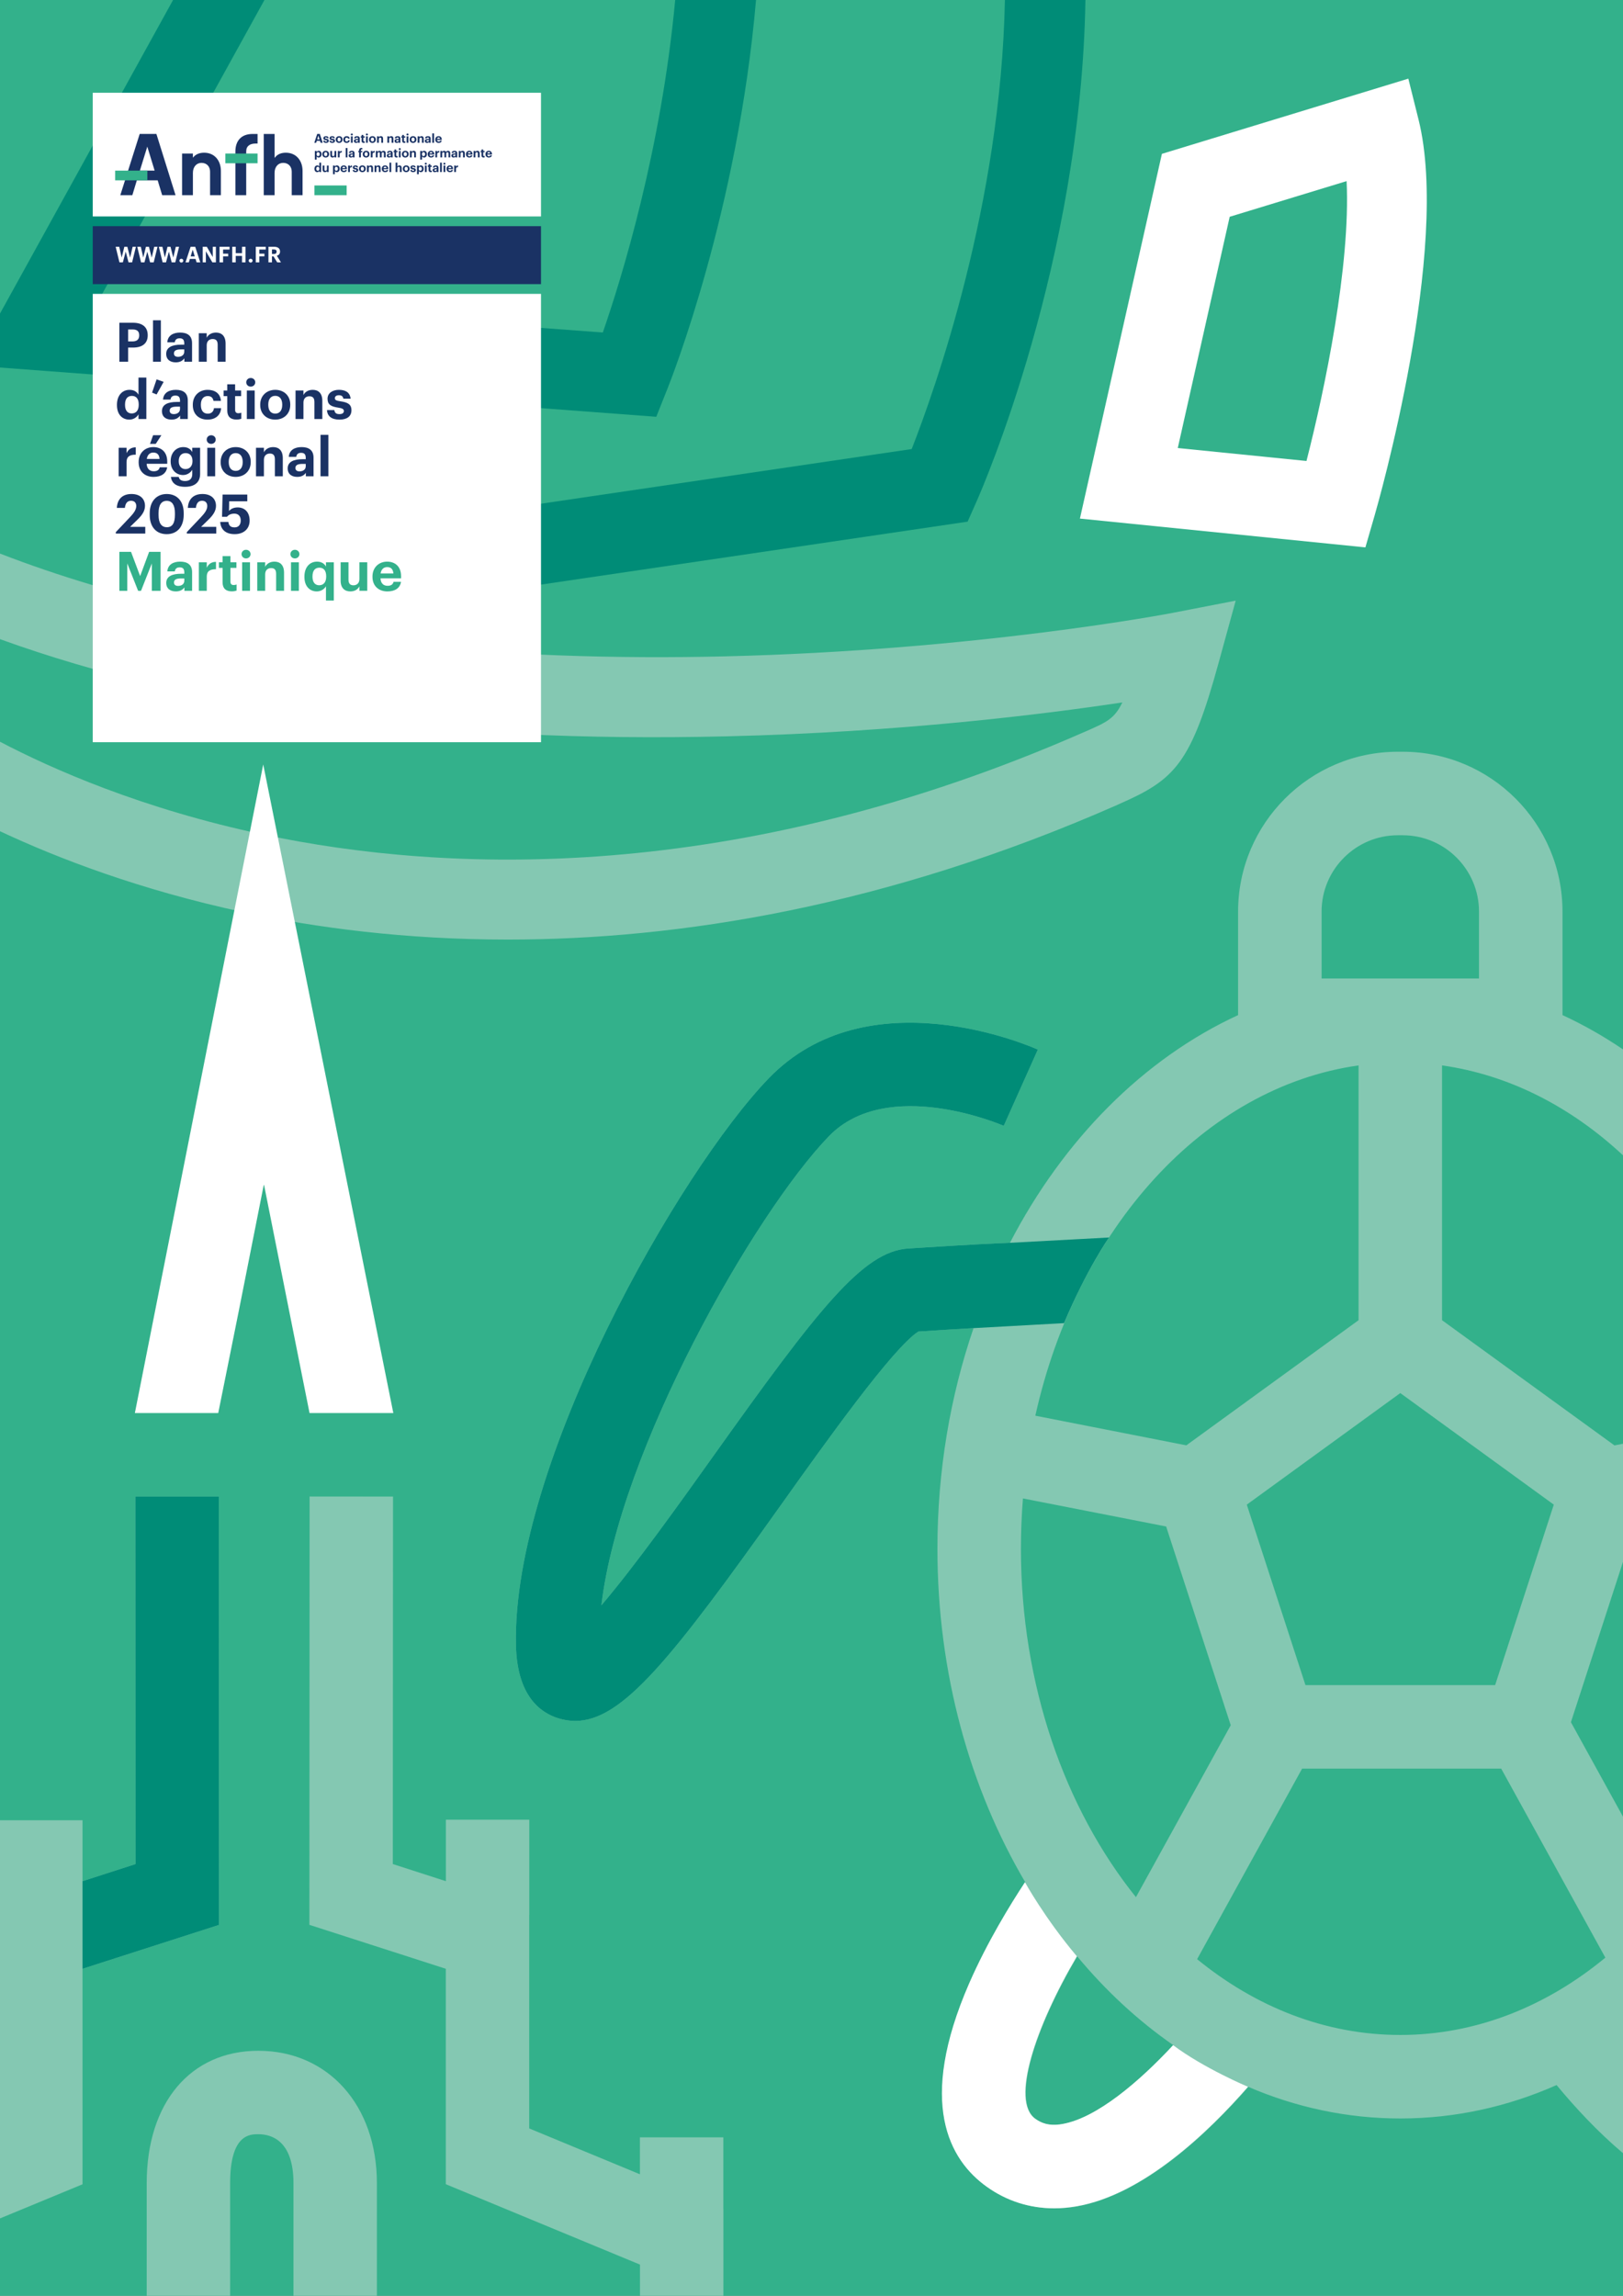 <svg xmlns="http://www.w3.org/2000/svg" viewBox="0 0 595.276 841.89">
  <rect x="0" y="0" width="595.276" height="841.89" fill="#808080" stroke="none"/>
  <rect width="595.275" height="841.89" fill="#33b18b"/>
  <g>
    <path d="M479.184,169.044c6.698-26.133,16.208-71.703,14.717-102.628l-42.88,13.079-19.044,84.807,47.207,4.742ZM426.158,56.417l90.38-27.576,3.741,14.986c11.881,47.501-14.937,141.181-16.086,145.142l-3.398,11.759-104.707-10.561s30.07-133.75,30.07-133.75Z" fill="#fff"/>
    <path d="M368.574,0c-1.467,74.898-25.604,142.765-34.189,164.668l-145.9,21.513,5.574-36.841,46.645,3.496,3.984-9.999c1.617-3.981,25.953-65.8,32.602-142.837h-29.644c-5.131,55.09-19.685,102.147-26.549,121.935l-22.613-1.687-29.337-2.2-131.867-9.902L96.988,0h-33.511L0,114.987v19.788l164.747,12.366-11.197,73.854,201.346-29.703,3.275-7.383c2.12-4.769,38.396-87.916,39.935-183.908h-29.533Z" fill="#008c77"/>
    <path d="M430.021,224.759c-.709.147-71.875,13.763-164.431,15.94-75.064,1.777-178.281-3.869-265.59-37.702v31.382c72.439,26.189,161.902,38.166,266.813,35.631,63.293-1.515,115.903-8.067,144.824-12.419-2.812,5.941-5.868,7.285-12.786,10.342l-.856.366c-128.615,56.595-234.715,51.803-301.064,37.819-44.796-9.439-78.062-24.215-96.931-34.12v32.818c21.038,9.871,51.2,21.513,89.303,29.685,26.672,5.721,59.333,10.048,96.957,10.048,62.389,0,138.418-11.93,223.543-49.383l.832-.391c20.388-8.947,26.182-14.791,36.327-51.73l6.259-22.784-23.2,4.498Z" fill="#84c8b2"/>
  </g>
  <polygon points="265.328 809.993 265.303 809.993 265.303 783.778 234.703 783.778 234.703 797.319 194.107 780.514 194.107 702.205 194.132 702.205 194.132 667.296 163.533 667.296 163.533 689.838 144.076 683.564 144.153 548.798 113.553 548.773 113.477 705.851 163.507 721.967 163.507 800.965 234.728 830.443 234.728 841.89 265.328 841.89 265.328 809.993" fill="#84c8b2"/>
  <polygon points="144.255 518.172 113.527 518.172 113.502 518.019 110.519 503.101 96.851 434.533 96.8 434.737 96.749 434.456 87.696 480.151 83.081 503.101 80.072 518.019 80.047 518.172 49.472 518.172 49.498 518.019 96.545 280.336 144.229 518.019 144.255 518.172" fill="#fff"/>
  <path d="M84.407,800.608c0-17.977,7.243-17.977,10.328-17.977,4.819,0,12.903,2.32,12.903,17.977v41.282h30.599v-41.282c0-28.611-17.9-48.577-43.502-48.577-24.862,0-40.927,19.048-40.927,48.577v41.282h30.599v-41.282Z" fill="#84c8b2"/>
  <polygon points="49.651 548.798 49.728 683.564 30.271 689.838 30.271 667.5 0 667.5 0 813.509 30.271 800.991 30.271 721.967 80.328 705.876 80.251 548.798 49.651 548.798" fill="#84c8b2"/>
  <polygon points="30.271 689.837 49.728 683.564 49.65 548.797 80.251 548.797 80.327 705.876 30.271 721.966 30.271 689.837" fill="#008c77"/>
  <g>
    <polygon points="647.453 519.196 647.453 519.196 647.453 519.196 647.453 519.196" fill="#84c8b2"/>
    <path d="M576.171,631.541l19.104-58.798v-43.315l-3.127.613-63.243-45.912v-93.435c24.612,3.465,47.31,15.196,66.37,32.967v-38.842c-7.105-4.819-14.517-9.033-22.192-12.577v-37.976c0-32.31-26.287-58.598-58.597-58.598h-1.787c-32.31,0-58.597,26.288-58.597,58.598v37.976c-34.684,16.002-64.008,45.607-83.685,83.506-3.65.128-14.369.587-37.364,2.093-16.512,1.098-32.744,21.795-71.537,76.258-11.561,16.232-28.558,40.069-40.936,54.566,6.686-57.067,56.173-143.738,83.379-171.939,21.54-22.331,63.778-4.058,64.186-3.88l12.506-27.945c-2.527-1.149-62.222-27.309-98.743,10.565-32.668,33.867-94.174,141.186-92.669,207.874.409,18.298,8.678,24.653,15.543,26.771,2.093.638,4.134.97,6.202.97,17.354-.025,35.5-23.097,75.467-79.219,16.436-23.071,41.064-57.627,50.379-63.574,8.423-.561,15.084-.969,20.239-1.25-8.524,24.909-13.246,52.242-13.246,80.903,0,45.658,11.944,87.921,32.234,122.324-5.411,8.218-13.884,22.026-20.443,37.032-19.243,44.102-7.171,64.902,6.381,74.6,7.324,5.257,15.772,7.937,24.781,7.937,2.705,0,5.462-.255,8.243-.74,24.323-4.236,48.109-26.951,62.835-43.82,17.456,7.503,36.215,11.586,55.739,11.586,20.111,0,39.405-4.313,57.321-12.25,6.619,7.998,14.971,17.067,24.361,24.978v-123.395l-19.104-34.652ZM569.893,551.761l-21.515,66.178h-69.571l-21.515-66.178,56.301-40.911,56.3,40.911ZM484.728,334.267h0c0-15.416,12.556-27.972,27.971-27.972h1.787c15.415,0,27.971,12.556,27.971,27.972v24.552h-57.729v-24.552ZM498.28,390.695v93.435l-63.166,45.887-55.382-10.873c15.262-68.601,61.839-120.461,118.548-128.449ZM374.449,567.942h0c0-6.227.255-12.378.74-18.452l52.524,10.285,23.684,72.864v.025l-34.761,63.039c-26.006-32.413-42.187-77.714-42.187-127.761ZM389.762,778.928h0c-5.155.919-8.039-.561-9.953-1.939-9.061-6.482.025-33.638,15.287-59.567,10.515,12.658,22.382,23.633,35.296,32.591-12.352,13.296-27.971,26.695-40.63,28.915ZM513.593,746.235c-27.411,0-52.983-10.208-74.523-27.793l38.512-69.877h73.017l38.205,69.316c-21.693,17.916-47.521,28.354-75.211,28.354Z" fill="#84c8b2"/>
    <path d="M406.761,453.805l-36.344,1.944c-3.649.128-14.369.587-37.363,2.093-16.513,1.098-32.745,21.796-71.537,76.258-11.562,16.232-28.559,40.069-40.937,54.566,6.687-57.067,56.173-143.737,83.379-171.939,21.54-22.331,63.778-4.058,64.187-3.88l12.505-27.945c-2.526-1.149-62.221-27.308-98.743,10.565-32.667,33.867-94.174,141.186-92.668,207.874.408,18.298,8.677,24.653,15.542,26.771,2.093.638,4.135.97,6.202.97,17.355-.025,35.501-23.097,75.467-79.219,16.436-23.071,41.064-57.627,50.38-63.574,8.422-.561,15.083-.969,20.238-1.25l33.201-1.838c8.246-19.663,16.491-31.396,16.491-31.396" fill="#008c77"/>
    <path d="M430.262,749.974c-12.352,13.296-27.972,26.695-40.63,28.916-5.156.918-8.04-.562-9.954-1.94-9.06-6.482.026-33.638,15.288-59.567-11.711-13.863-19.039-27.156-19.039-27.156-5.411,8.218-13.884,22.026-20.443,37.032-19.243,44.102-7.172,64.902,6.38,74.6,7.325,5.257,15.773,7.937,24.782,7.937,2.705,0,5.461-.255,8.243-.74,24.322-4.236,48.108-26.951,62.834-43.82,0,0-16.074-6.724-27.461-15.262" fill="#fff"/>
  </g>
  <rect x="34.016" y="34.016" width="164.409" height="45.354" fill="#fff"/>
  <rect x="34.016" y="107.765" width="164.409" height="164.409" fill="#fff"/>
  <g>
    <g>
      <path d="M70.753,71.575h-3.97v-15.27h3.97v1.526c1.008-1.312,2.474-1.832,4.123-1.832,3.787,0,6.139,2.871,6.139,6.689v8.887h-3.97v-8.643c0-1.802-1.161-3.207-3.146-3.207-1.833,0-3.146,1.466-3.146,3.665,0,0,0,8.185,0,8.185Z" fill="#1a3264"/>
      <path d="M100.708,71.575h-3.97v-22.448h3.97v8.797c.977-1.375,2.443-1.925,4.123-1.925,3.787,0,6.139,2.871,6.139,6.689v8.887h-3.971v-8.643c0-1.802-1.16-3.207-3.145-3.207-1.833,0-3.146,1.466-3.146,3.665,0,0,0,8.185,0,8.185Z" fill="#1a3264"/>
    </g>
    <path d="M54.024,53.769l2.693,8.796h-5.412s2.719-8.796,2.719-8.796ZM64.385,71.575l-7.022-22.458h-6.126l-7.109,22.458h4.412l1.653-5.442h7.639l1.647,5.442h4.906Z" fill="#1a3264"/>
    <path d="M86.336,56.305v-.764c0-3.97,2.229-6.413,6.261-6.413h1.872v3.512h-.729c-1.955,0-3.434.825-3.434,2.871v16.064h-3.97v-11.687" fill="#1a3264"/>
    <rect x="82.661" y="56.302" width="11.808" height="3.567" fill="#33b18b"/>
    <rect x="115.327" y="68.008" width="11.808" height="3.567" fill="#33b18b"/>
    <rect x="42.236" y="62.565" width="11.808" height="3.567" fill="#33b18b"/>
    <g>
      <path d="M166.585,63.08h.657v-1.186c0-.453.281-.612.765-.607v-.612c-.385.005-.616.172-.765.489v-.452h-.657v2.368ZM164.457,61.64c.049-.335.249-.53.543-.53.313,0,.494.172.516.53h-1.059ZM165.018,63.13c.648,0,1.055-.285,1.132-.797h-.62c-.041.199-.19.331-.494.331-.357,0-.57-.227-.588-.621h1.707v-.181c0-.847-.544-1.205-1.155-1.205-.688,0-1.218.485-1.218,1.232v.036c0,.757.521,1.205,1.236,1.205M162.994,60.39c.213,0,.376-.154.376-.358s-.163-.358-.376-.358c-.209,0-.372.154-.372.358s.163.358.372.358M162.672,63.08h.652v-2.369h-.652v2.369ZM161.404,63.08h.652v-3.442h-.652v3.442ZM159.665,62.673c-.24,0-.344-.114-.344-.286,0-.253.222-.335.602-.335h.254v.199c0,.263-.222.422-.512.422M159.47,63.13c.372,0,.58-.145.716-.335v.285h.638v-1.544c0-.643-.412-.879-.991-.879s-1.024.249-1.065.811h.621c.027-.204.145-.335.403-.335.299,0,.385.154.385.435v.095h-.267c-.725,0-1.232.208-1.232.76,0,.499.362.707.792.707M157.967,63.125c.176,0,.308-.031.398-.063v-.507c-.077.031-.149.045-.249.045-.167,0-.262-.09-.262-.281v-1.141h.498v-.466h-.498v-.512h-.653v.512h-.303v.466h.303v1.2c0,.494.268.747.766.747M156.169,60.39c.213,0,.376-.154.376-.358s-.163-.358-.376-.358c-.209,0-.372.154-.372.358s.163.358.372.358M155.847,63.08h.652v-2.369h-.652v2.369ZM154.163,62.618c-.358,0-.585-.231-.585-.706v-.037c0-.475.236-.715.58-.715.331,0,.566.235.566.715v.037c0,.462-.199.706-.561.706M152.944,63.886h.657v-1.168c.122.231.389.412.756.412.589,0,1.033-.439,1.033-1.223v-.036c0-.784-.453-1.214-1.033-1.214-.348,0-.625.199-.756.426v-.371h-.657v3.174ZM151.531,63.13c.625,0,.997-.267.997-.779,0-.507-.326-.657-.92-.743-.344-.05-.457-.108-.457-.258,0-.145.122-.244.335-.244.226,0,.335.09.371.285h.603c-.059-.544-.453-.734-.979-.734-.484,0-.937.245-.937.738,0,.462.244.644.874.739.34.049.48.117.48.28s-.118.259-.371.259c-.286,0-.39-.123-.417-.336h-.611c.022.512.394.793,1.032.793M148.981,63.13c.712,0,1.25-.476,1.25-1.223v-.036c0-.738-.534-1.214-1.245-1.214s-1.25.485-1.25,1.228v.036c0,.738.539,1.209,1.245,1.209M148.986,62.632c-.371,0-.58-.272-.58-.725v-.036c0-.453.218-.716.58-.716.367,0,.58.272.58.725v.032c0,.448-.213.72-.58.72M145.096,63.08h.656v-1.368c0-.348.213-.52.494-.52.29,0,.417.154.417.475v1.413h.656v-1.508c0-.634-.33-.915-.797-.915-.394,0-.652.195-.77.43v-1.449h-.656v3.442h0ZM142.84,63.08h.652v-3.442h-.652v3.442ZM140.694,61.64c.049-.335.249-.53.543-.53.313,0,.494.172.516.53h-1.059ZM141.255,63.13c.648,0,1.056-.285,1.132-.797h-.62c-.041.199-.19.331-.494.331-.357,0-.57-.227-.588-.621h1.707v-.181c0-.847-.543-1.205-1.155-1.205-.688,0-1.218.485-1.218,1.232v.036c0,.757.521,1.205,1.236,1.205M137.379,63.08h.656v-1.368c0-.348.213-.52.494-.52.29,0,.417.154.417.475v1.413h.656v-1.508c0-.634-.33-.915-.797-.915-.394,0-.652.195-.77.43v-.375h-.656v2.368h0ZM134.593,63.08h.657v-1.368c0-.348.213-.52.494-.52.289,0,.416.154.416.475v1.413h.657v-1.508c0-.634-.331-.915-.797-.915-.394,0-.652.195-.77.43v-.375h-.657v2.368ZM132.904,63.13c.711,0,1.25-.476,1.25-1.223v-.036c0-.738-.534-1.214-1.245-1.214s-1.25.485-1.25,1.228v.036c0,.738.538,1.209,1.245,1.209M132.909,62.632c-.372,0-.58-.272-.58-.725v-.036c0-.453.217-.716.58-.716.366,0,.579.272.579.725v.032c0,.448-.213.72-.579.72M130.39,63.13c.625,0,.997-.267.997-.779,0-.507-.326-.657-.92-.743-.344-.05-.457-.108-.457-.258,0-.145.122-.244.335-.244.227,0,.335.09.372.285h.602c-.059-.544-.453-.734-.978-.734-.485,0-.938.245-.938.738,0,.462.245.644.874.739.34.049.48.117.48.28s-.117.259-.371.259c-.285,0-.39-.123-.417-.336h-.611c.022.512.394.793,1.032.793M127.678,63.08h.656v-1.186c0-.453.281-.612.766-.607v-.612c-.385.005-.616.172-.766.489v-.452h-.656v2.368ZM125.549,61.64c.05-.335.249-.53.544-.53.312,0,.493.172.516.53h-1.06ZM126.111,63.13c.647,0,1.055-.285,1.132-.797h-.621c-.04.199-.19.331-.493.331-.358,0-.571-.227-.589-.621h1.707v-.181c0-.847-.543-1.205-1.154-1.205-.689,0-1.219.485-1.219,1.232v.036c0,.757.521,1.205,1.237,1.205M123.353,62.618c-.358,0-.585-.231-.585-.706v-.037c0-.475.236-.715.58-.715.331,0,.566.235.566.715v.037c0,.462-.199.706-.561.706M122.134,63.886h.657v-1.168c.122.231.389.412.756.412.589,0,1.033-.439,1.033-1.223v-.036c0-.784-.453-1.214-1.033-1.214-.348,0-.625.199-.756.426v-.371h-.657v3.174ZM119.145,63.13c.39,0,.63-.181.752-.421v.371h.652v-2.368h-.652v1.39c0,.349-.217.521-.494.521-.28,0-.412-.154-.412-.476v-1.435h-.652v1.526c0,.62.344.892.806.892M116.555,62.618c-.326,0-.553-.231-.553-.702v-.036c0-.471.204-.72.571-.72.358,0,.566.24.566.711v.036c0,.48-.24.711-.584.711M116.36,63.13c.349,0,.639-.204.761-.444v.394h.652v-3.442h-.652v1.427c-.131-.24-.367-.408-.747-.408-.594,0-1.042.458-1.042,1.237v.036c0,.788.453,1.2,1.028,1.2" fill="#1a3264"/>
      <path d="M178.727,56.277c.05-.335.249-.53.543-.53.313,0,.494.172.517.53h-1.06ZM179.288,57.767c.648,0,1.056-.286,1.133-.797h-.621c-.041.199-.19.33-.493.33-.358,0-.571-.226-.589-.62h1.707v-.181c0-.847-.543-1.205-1.155-1.205-.688,0-1.218.484-1.218,1.232v.036c0,.756.521,1.205,1.236,1.205M177.355,57.762c.176,0,.308-.032.398-.063v-.507c-.077.031-.149.045-.249.045-.168,0-.263-.091-.263-.281v-1.141h.499v-.467h-.499v-.512h-.652v.512h-.303v.467h.303v1.2c0,.494.267.747.766.747M173.704,57.717h.657v-1.368c0-.349.213-.521.494-.521.289,0,.416.154.416.476v1.413h.657v-1.508c0-.634-.331-.915-.797-.915-.394,0-.652.195-.77.43v-.376h-.657v2.369ZM171.576,56.277c.05-.335.249-.53.543-.53.313,0,.494.172.516.53h-1.059ZM172.137,57.767c.648,0,1.056-.286,1.133-.797h-.621c-.041.199-.19.33-.494.33-.357,0-.57-.226-.588-.62h1.707v-.181c0-.847-.543-1.205-1.155-1.205-.688,0-1.218.484-1.218,1.232v.036c0,.756.521,1.205,1.236,1.205M168.261,57.717h.656v-1.368c0-.349.213-.521.494-.521.29,0,.417.154.417.476v1.413h.656v-1.508c0-.634-.33-.915-.797-.915-.394,0-.652.195-.77.43v-.376h-.656v2.369h0ZM166.54,57.309c-.24,0-.345-.113-.345-.285,0-.254.222-.335.603-.335h.253v.199c0,.263-.222.421-.511.421M166.345,57.767c.371,0,.58-.145.715-.335v.285h.639v-1.544c0-.644-.412-.879-.992-.879s-1.023.249-1.064.811h.62c.028-.204.145-.336.403-.336.299,0,.385.154.385.435v.095h-.267c-.724,0-1.232.209-1.232.761,0,.498.363.707.793.707M161.526,57.717h.657v-1.4c0-.321.204-.484.457-.484.231,0,.372.136.372.439v1.445h.652v-1.4c0-.321.204-.484.457-.484.236,0,.372.136.372.439v1.445h.652v-1.517c0-.63-.34-.906-.779-.906-.299,0-.607.127-.797.412-.114-.281-.349-.412-.662-.412-.353,0-.606.195-.724.417v-.363h-.657v2.369h0ZM159.674,57.717h.657v-1.187c0-.453.28-.611.765-.607v-.611c-.385.005-.616.172-.765.489v-.453h-.657v2.369ZM157.545,56.277c.05-.335.249-.53.544-.53.312,0,.493.172.516.53h-1.06ZM158.107,57.767c.647,0,1.055-.286,1.132-.797h-.62c-.041.199-.191.33-.494.33-.358,0-.571-.226-.589-.62h1.708v-.181c0-.847-.544-1.205-1.155-1.205-.689,0-1.219.484-1.219,1.232v.036c0,.756.521,1.205,1.237,1.205M155.349,57.255c-.358,0-.584-.231-.584-.707v-.036c0-.475.235-.715.579-.715.331,0,.566.235.566.715v.036c0,.462-.199.707-.561.707M154.13,58.523h.657v-1.168c.122.231.39.412.756.412.589,0,1.033-.44,1.033-1.223v-.036c0-.784-.453-1.214-1.033-1.214-.348,0-.624.199-.756.426v-.372h-.657v3.175ZM150.34,57.717h.657v-1.368c0-.349.212-.521.493-.521.29,0,.417.154.417.476v1.413h.657v-1.508c0-.634-.331-.915-.798-.915-.394,0-.652.195-.769.43v-.376h-.657v2.369ZM148.651,57.767c.711,0,1.25-.476,1.25-1.223v-.036c0-.739-.535-1.214-1.246-1.214s-1.25.484-1.25,1.227v.036c0,.739.539,1.21,1.246,1.21M148.655,57.268c-.371,0-.58-.271-.58-.724v-.036c0-.453.218-.716.58-.716.367,0,.58.272.58.725v.031c0,.449-.213.72-.58.72M146.617,55.027c.213,0,.376-.154.376-.358s-.163-.358-.376-.358c-.208,0-.371.154-.371.358s.163.358.371.358M146.296,57.717h.652v-2.369h-.652v2.369ZM145.435,57.762c.177,0,.308-.032.399-.063v-.507c-.077.031-.15.045-.249.045-.168,0-.263-.091-.263-.281v-1.141h.498v-.467h-.498v-.512h-.652v.512h-.304v.467h.304v1.2c0,.494.267.747.765.747M142.849,57.309c-.24,0-.344-.113-.344-.285,0-.254.222-.335.602-.335h.254v.199c0,.263-.222.421-.512.421M142.654,57.767c.372,0,.58-.145.716-.335v.285h.638v-1.544c0-.644-.412-.879-.991-.879s-1.024.249-1.065.811h.621c.027-.204.145-.336.403-.336.299,0,.385.154.385.435v.095h-.267c-.725,0-1.232.209-1.232.761,0,.498.362.707.792.707M137.836,57.717h.656v-1.4c0-.321.204-.484.458-.484.231,0,.371.136.371.439v1.445h.652v-1.4c0-.321.204-.484.458-.484.235,0,.371.136.371.439v1.445h.652v-1.517c0-.63-.339-.906-.779-.906-.299,0-.607.127-.797.412-.113-.281-.349-.412-.661-.412-.353,0-.607.195-.725.417v-.363h-.656v2.369h0ZM135.983,57.717h.657v-1.187c0-.453.281-.611.765-.607v-.611c-.385.005-.616.172-.765.489v-.453h-.657v2.369ZM134.294,57.767c.711,0,1.25-.476,1.25-1.223v-.036c0-.739-.534-1.214-1.245-1.214s-1.25.484-1.25,1.227v.036c0,.739.538,1.21,1.245,1.21M134.299,57.268c-.372,0-.58-.271-.58-.724v-.036c0-.453.217-.716.58-.716.366,0,.579.272.579.725v.031c0,.449-.213.72-.579.72M131.713,57.717h.652v-1.902h.516v-.467h-.516v-.29c0-.181.086-.312.294-.312.095,0,.177.018.24.041v-.494c-.104-.032-.199-.045-.34-.045-.525,0-.846.276-.846.829v.271h-.313v.467h.313v1.902h0ZM128.878,57.309c-.241,0-.345-.113-.345-.285,0-.254.222-.335.603-.335h.253v.199c0,.263-.222.421-.511.421M128.683,57.767c.371,0,.579-.145.715-.335v.285h.639v-1.544c0-.644-.412-.879-.992-.879s-1.023.249-1.064.811h.62c.027-.204.145-.336.403-.336.299,0,.385.154.385.435v.095h-.267c-.725,0-1.232.209-1.232.761,0,.498.363.707.793.707M126.794,57.717h.652v-3.442h-.652v3.442ZM123.918,57.717h.657v-1.187c0-.453.281-.611.765-.607v-.611c-.384.005-.615.172-.765.489v-.453h-.657v2.369ZM121.935,57.767c.389,0,.629-.181.752-.421v.371h.652v-2.369h-.652v1.391c0,.348-.218.52-.494.52-.281,0-.412-.154-.412-.475v-1.436h-.652v1.527c0,.62.344.892.806.892M119.457,57.767c.711,0,1.25-.476,1.25-1.223v-.036c0-.739-.534-1.214-1.245-1.214s-1.25.484-1.25,1.227v.036c0,.739.539,1.21,1.245,1.21M119.462,57.268c-.371,0-.58-.271-.58-.724v-.036c0-.453.218-.716.58-.716.367,0,.58.272.58.725v.031c0,.449-.213.72-.58.72M116.69,57.255c-.357,0-.584-.231-.584-.707v-.036c0-.475.236-.715.58-.715.33,0,.566.235.566.715v.036c0,.462-.199.707-.562.707M115.472,58.523h.657v-1.168c.122.231.389.412.756.412.589,0,1.033-.44,1.033-1.223v-.036c0-.784-.453-1.214-1.033-1.214-.349,0-.625.199-.756.426v-.372h-.657v3.175Z" fill="#1a3264"/>
      <path d="M160.321,50.914c.05-.335.249-.53.544-.53.312,0,.493.172.516.53h-1.06ZM160.883,52.404c.647,0,1.055-.286,1.132-.797h-.62c-.041.199-.191.33-.494.33-.358,0-.571-.226-.589-.62h1.708v-.181c0-.847-.544-1.205-1.155-1.205-.689,0-1.219.485-1.219,1.232v.036c0,.756.521,1.205,1.237,1.205M158.541,52.354h.652v-3.442h-.652v3.442ZM156.802,51.946c-.24,0-.344-.113-.344-.285,0-.254.222-.335.602-.335h.254v.199c0,.263-.222.421-.512.421M156.608,52.404c.371,0,.579-.145.715-.335v.285h.639v-1.544c0-.644-.412-.879-.992-.879s-1.024.249-1.064.811h.62c.027-.204.145-.335.403-.335.299,0,.385.154.385.434v.095h-.267c-.725,0-1.232.209-1.232.761,0,.498.362.707.793.707M153.184,52.354h.656v-1.368c0-.348.213-.521.494-.521.29,0,.417.154.417.476v1.413h.656v-1.508c0-.634-.33-.915-.797-.915-.394,0-.652.195-.77.43v-.376h-.656v2.369h0ZM151.494,52.404c.711,0,1.25-.476,1.25-1.223v-.036c0-.738-.534-1.214-1.245-1.214s-1.25.485-1.25,1.227v.037c0,.738.539,1.209,1.245,1.209M151.499,51.906c-.371,0-.58-.272-.58-.725v-.036c0-.453.218-.716.58-.716.367,0,.58.272.58.725v.031c0,.449-.213.721-.58.721M149.461,49.664c.213,0,.376-.154.376-.358s-.163-.358-.376-.358c-.208,0-.371.154-.371.358s.163.358.371.358M149.139,52.354h.652v-2.369h-.652v2.369ZM148.279,52.399c.177,0,.308-.031.398-.063v-.507c-.077.031-.149.045-.249.045-.167,0-.262-.091-.262-.281v-1.141h.498v-.467h-.498v-.511h-.652v.511h-.304v.467h.304v1.2c0,.494.267.747.765.747M145.693,51.946c-.24,0-.344-.113-.344-.285,0-.254.222-.335.602-.335h.254v.199c0,.263-.222.421-.512.421M145.498,52.404c.372,0,.58-.145.716-.335v.285h.638v-1.544c0-.644-.412-.879-.992-.879s-1.023.249-1.064.811h.621c.027-.204.145-.335.403-.335.299,0,.385.154.385.434v.095h-.268c-.724,0-1.231.209-1.231.761,0,.498.362.707.792.707M142.074,52.354h.657v-1.368c0-.348.213-.521.494-.521.29,0,.416.154.416.476v1.413h.657v-1.508c0-.634-.331-.915-.797-.915-.394,0-.652.195-.77.43v-.376h-.657v2.369ZM138.284,52.354h.656v-1.368c0-.348.213-.521.494-.521.29,0,.417.154.417.476v1.413h.656v-1.508c0-.634-.33-.915-.797-.915-.394,0-.652.195-.77.43v-.376h-.656v2.369h0ZM136.594,52.404c.711,0,1.25-.476,1.25-1.223v-.036c0-.738-.534-1.214-1.245-1.214s-1.25.485-1.25,1.227v.037c0,.738.539,1.209,1.245,1.209M136.599,51.906c-.371,0-.58-.272-.58-.725v-.036c0-.453.218-.716.58-.716.367,0,.58.272.58.725v.031c0,.449-.213.721-.58.721M134.561,49.664c.213,0,.376-.154.376-.358s-.163-.358-.376-.358c-.208,0-.371.154-.371.358s.163.358.371.358M134.239,52.354h.652v-2.369h-.652v2.369ZM133.379,52.399c.177,0,.308-.031.398-.063v-.507c-.077.031-.149.045-.249.045-.167,0-.262-.091-.262-.281v-1.141h.498v-.467h-.498v-.511h-.652v.511h-.304v.467h.304v1.2c0,.494.267.747.765.747M130.793,51.946c-.24,0-.344-.113-.344-.285,0-.254.222-.335.602-.335h.254v.199c0,.263-.222.421-.512.421M130.598,52.404c.372,0,.58-.145.716-.335v.285h.638v-1.544c0-.644-.412-.879-.991-.879s-1.024.249-1.065.811h.621c.027-.204.145-.335.403-.335.299,0,.385.154.385.434v.095h-.268c-.724,0-1.231.209-1.231.761,0,.498.362.707.792.707M129.027,49.664c.213,0,.376-.154.376-.358s-.163-.358-.376-.358c-.209,0-.372.154-.372.358s.163.358.372.358M128.705,52.354h.652v-2.369h-.652v2.369ZM127.143,52.404c.688,0,1.096-.39,1.132-.951h-.593c-.032.303-.245.457-.508.457-.366,0-.579-.244-.579-.72v-.036c0-.453.226-.707.566-.707.267,0,.435.127.48.403h.62c-.059-.679-.566-.919-1.114-.919-.675,0-1.223.466-1.223,1.232v.036c0,.775.526,1.205,1.219,1.205M124.38,52.404c.711,0,1.25-.476,1.25-1.223v-.036c0-.738-.534-1.214-1.245-1.214s-1.25.485-1.25,1.227v.037c0,.738.539,1.209,1.245,1.209M124.385,51.906c-.372,0-.58-.272-.58-.725v-.036c0-.453.217-.716.58-.716.366,0,.579.272.579.725v.031c0,.449-.213.721-.579.721M121.867,52.404c.625,0,.996-.267.996-.779,0-.507-.326-.657-.919-.743-.345-.05-.458-.109-.458-.258,0-.145.122-.245.335-.245.227,0,.335.091.372.286h.602c-.059-.544-.453-.734-.978-.734-.485,0-.938.245-.938.738,0,.462.245.643.874.738.34.05.48.118.48.281s-.117.258-.371.258c-.285,0-.389-.122-.417-.335h-.611c.023.512.394.793,1.033.793M119.593,52.404c.625,0,.996-.267.996-.779,0-.507-.326-.657-.919-.743-.344-.05-.457-.109-.457-.258,0-.145.122-.245.335-.245.226,0,.335.091.371.286h.602c-.058-.544-.452-.734-.978-.734-.484,0-.937.245-.937.738,0,.462.244.643.874.738.339.05.48.118.48.281s-.118.258-.372.258c-.285,0-.389-.122-.416-.335h-.612c.023.512.394.793,1.033.793M116.776,49.714l.426,1.399h-.856l.43-1.399ZM115.277,52.354h.688l.222-.72h1.173l.222.72h.766l-1.051-3.238h-.956s-1.064,3.238-1.064,3.238Z" fill="#1a3264"/>
    </g>
  </g>
  <rect x="34.016" y="82.937" width="164.409" height="21.26" fill="#1a3264"/>
  <g>
    <path d="M42.42,90.497h1.311l.896,3.95.976-3.95h1.104l1.016,3.974.927-3.974h1.199l-1.391,5.717h-1.319l-1.031-3.95-1.047,3.95h-1.248l-1.391-5.717h-.002Z" fill="#fff"/>
    <path d="M50.34,90.497h1.311l.896,3.95.976-3.95h1.104l1.016,3.974.927-3.974h1.199l-1.391,5.717h-1.319l-1.031-3.95-1.047,3.95h-1.248l-1.391-5.717h-.002Z" fill="#fff"/>
    <path d="M58.252,90.497h1.311l.896,3.95.976-3.95h1.104l1.016,3.974.927-3.974h1.199l-1.391,5.717h-1.319l-1.031-3.95-1.047,3.95h-1.248l-1.391-5.717h-.002Z" fill="#fff"/>
    <path d="M65.804,95.582c0-.384.312-.695.712-.695.408,0,.72.312.72.695,0,.392-.312.704-.72.704-.4,0-.712-.312-.712-.704Z" fill="#fff"/>
    <path d="M69.915,90.497h1.687l1.855,5.717h-1.351l-.392-1.271h-2.071l-.392,1.271h-1.215s1.879-5.717,1.879-5.717ZM69.923,94.023h1.511l-.751-2.471-.76,2.471Z" fill="#fff"/>
    <path d="M74.356,90.497h1.503l2.175,3.766v-3.766h1.151v5.717h-1.295l-2.383-4.07v4.07h-1.151v-5.717Z" fill="#fff"/>
    <path d="M80.524,90.497h3.67v1.016h-2.375v1.511h1.879v.976h-1.879v2.215h-1.295v-5.717h0Z" fill="#fff"/>
    <path d="M85.172,90.497h1.295v2.334h2.294v-2.334h1.295v5.717h-1.295v-2.359h-2.294v2.359h-1.295v-5.717Z" fill="#fff"/>
    <path d="M91.211,95.582c0-.384.312-.695.712-.695.408,0,.719.312.719.695,0,.392-.312.704-.719.704-.4,0-.712-.312-.712-.704Z" fill="#fff"/>
    <path d="M93.812,90.497h3.67v1.016h-2.375v1.511h1.879v.976h-1.879v2.215h-1.295v-5.717h0Z" fill="#fff"/>
    <path d="M98.459,90.497h2.047c1.351,0,2.207.552,2.207,1.735v.032c0,.863-.503,1.319-1.175,1.519l1.511,2.431h-1.375l-1.367-2.207h-.56v2.207h-1.287v-5.717h0ZM100.474,93.128c.648,0,.976-.272.976-.823v-.032c0-.583-.352-.784-.976-.784h-.728v1.639s.728,0,.728,0Z" fill="#fff"/>
  </g>
  <g>
    <path d="M43.777,118.355h4.941c3.48,0,5.461,1.541,5.461,4.561v.08c0,3.021-2.1,4.461-5.361,4.461h-1.82v5.201h-3.221v-14.303ZM48.638,125.197c1.581,0,2.42-.76,2.42-2.181v-.08c0-1.52-.88-2.12-2.42-2.12h-1.64v4.381s1.64,0,1.64,0Z" fill="#1a3264"/>
    <path d="M56.117,117.455h2.88v15.203h-2.88v-15.203Z" fill="#1a3264"/>
    <path d="M60.956,129.758c0-2.441,2.241-3.361,5.441-3.361h1.18v-.42c0-1.24-.38-1.92-1.701-1.92-1.14,0-1.66.581-1.78,1.48h-2.741c.18-2.48,2.141-3.581,4.701-3.581s4.381,1.04,4.381,3.881v6.821h-2.82v-1.26c-.6.84-1.521,1.48-3.161,1.48-1.9,0-3.501-.92-3.501-3.121h0ZM67.578,128.997v-.88h-1.121c-1.68,0-2.66.36-2.66,1.48,0,.76.46,1.26,1.52,1.26,1.28,0,2.261-.7,2.261-1.86h0Z" fill="#1a3264"/>
    <path d="M72.917,122.196h2.9v1.661c.521-1.041,1.661-1.9,3.401-1.9,2.061,0,3.521,1.24,3.521,4.041v6.662h-2.901v-6.241c0-1.42-.56-2.101-1.84-2.101-1.24,0-2.181.76-2.181,2.3v6.042h-2.9v-10.464Z" fill="#1a3264"/>
  </g>
  <g>
    <path d="M42.896,148.577v-.16c0-3.44,1.98-5.461,4.601-5.461,1.68,0,2.721.74,3.301,1.8v-6.301h2.88v15.203h-2.88v-1.74c-.541,1.06-1.821,1.96-3.361,1.96-2.541,0-4.541-1.82-4.541-5.301h0ZM50.878,148.477v-.16c0-2.08-.92-3.141-2.5-3.141-1.62,0-2.521,1.101-2.521,3.181v.16c0,2.081,1,3.101,2.441,3.101,1.52,0,2.58-1.02,2.58-3.141h0Z" fill="#1a3264"/>
    <path d="M55.776,143.976l1.66-4.861,2.581.92-2.581,4.621-1.66-.68Z" fill="#1a3264"/>
    <path d="M59.396,150.758c0-2.441,2.241-3.361,5.441-3.361h1.18v-.42c0-1.24-.38-1.92-1.701-1.92-1.14,0-1.66.581-1.78,1.48h-2.741c.18-2.48,2.141-3.581,4.701-3.581s4.381,1.04,4.381,3.881v6.821h-2.82v-1.26c-.6.84-1.521,1.48-3.161,1.48-1.9,0-3.501-.92-3.501-3.121h0ZM66.018,149.997v-.88h-1.121c-1.68,0-2.66.36-2.66,1.48,0,.76.46,1.26,1.52,1.26,1.28,0,2.261-.7,2.261-1.86h0Z" fill="#1a3264"/>
    <path d="M70.716,148.557v-.16c0-3.381,2.42-5.441,5.401-5.441,2.42,0,4.661,1.06,4.921,4.061h-2.741c-.2-1.22-.94-1.78-2.121-1.78-1.5,0-2.5,1.12-2.5,3.121v.16c0,2.101.94,3.181,2.561,3.181,1.161,0,2.101-.68,2.241-2.021h2.621c-.16,2.48-1.96,4.201-5.001,4.201-3.061,0-5.381-1.9-5.381-5.321h0Z" fill="#1a3264"/>
    <path d="M83.356,150.557v-5.301h-1.34v-2.061h1.34v-2.26h2.881v2.26h2.2v2.061h-2.2v5.041c0,.84.42,1.24,1.16,1.24.44,0,.76-.06,1.1-.2v2.24c-.4.14-.98.28-1.76.28-2.201,0-3.381-1.121-3.381-3.301h0Z" fill="#1a3264"/>
    <path d="M90.316,140.195c0-.9.72-1.581,1.641-1.581.94,0,1.66.68,1.66,1.581s-.72,1.581-1.66,1.581c-.92,0-1.641-.68-1.641-1.581ZM90.536,143.196h2.88v10.462h-2.88v-10.462Z" fill="#1a3264"/>
    <path d="M95.436,148.537v-.16c0-3.281,2.38-5.421,5.521-5.421s5.501,2.1,5.501,5.361v.16c0,3.301-2.381,5.401-5.521,5.401-3.121,0-5.501-2.081-5.501-5.341h0ZM103.517,148.497v-.14c0-2-.94-3.201-2.561-3.201-1.6,0-2.561,1.16-2.561,3.161v.16c0,2,.92,3.201,2.561,3.201,1.621,0,2.561-1.2,2.561-3.181Z" fill="#1a3264"/>
    <path d="M108.396,143.196h2.9v1.661c.521-1.041,1.661-1.9,3.401-1.9,2.061,0,3.521,1.24,3.521,4.041v6.662h-2.901v-6.241c0-1.42-.56-2.101-1.84-2.101-1.24,0-2.181.76-2.181,2.3v6.042h-2.9v-10.464Z" fill="#1a3264"/>
    <path d="M119.935,150.377h2.701c.12.94.58,1.48,1.84,1.48,1.12,0,1.641-.42,1.641-1.14s-.621-1.021-2.121-1.24c-2.781-.42-3.861-1.221-3.861-3.261,0-2.181,2-3.261,4.141-3.261,2.321,0,4.061.84,4.321,3.241h-2.661c-.16-.86-.64-1.26-1.641-1.26-.94,0-1.48.44-1.48,1.08,0,.66.5.92,2.021,1.14,2.62.38,4.061,1.041,4.061,3.281,0,2.26-1.64,3.441-4.401,3.441-2.821,0-4.461-1.24-4.561-3.501h0Z" fill="#1a3264"/>
  </g>
  <g>
    <path d="M43.517,164.196h2.9v2c.66-1.4,1.681-2.14,3.381-2.16v2.7c-2.14-.02-3.381.68-3.381,2.681v5.241h-2.9v-10.462h0Z" fill="#1a3264"/>
    <path d="M50.856,169.557v-.16c0-3.301,2.34-5.441,5.381-5.441,2.7,0,5.101,1.58,5.101,5.321v.8h-7.542c.08,1.74,1.021,2.741,2.601,2.741,1.34,0,2-.58,2.181-1.46h2.741c-.34,2.261-2.141,3.521-5.001,3.521-3.161,0-5.461-1.98-5.461-5.321h-.001ZM58.518,168.297c-.1-1.581-.9-2.34-2.28-2.34-1.3,0-2.181.86-2.401,2.34h4.681ZM56.158,159.595h3.041l-2.081,3.181h-2.1l1.14-3.181Z" fill="#1a3264"/>
    <path d="M62.676,174.878h2.88c.18.92.84,1.52,2.321,1.52,1.76,0,2.641-.92,2.641-2.561v-1.58c-.58,1.02-1.821,1.94-3.361,1.94-2.541,0-4.561-1.9-4.561-5.001v-.14c0-3.001,2-5.101,4.601-5.101,1.7,0,2.721.74,3.321,1.8v-1.561h2.88v9.642c-.02,3.101-2.081,4.681-5.521,4.681-3.381,0-4.921-1.48-5.201-3.641v.002ZM70.598,169.157v-.14c0-1.78-.94-2.861-2.521-2.861-1.62,0-2.521,1.16-2.521,2.881v.16c0,1.74,1.021,2.82,2.461,2.82,1.52,0,2.58-1.08,2.58-2.86h0Z" fill="#1a3264"/>
    <path d="M75.816,161.195c0-.9.72-1.581,1.641-1.581.94,0,1.66.68,1.66,1.581s-.72,1.581-1.66,1.581c-.92,0-1.641-.68-1.641-1.581ZM76.036,164.196h2.88v10.462h-2.88v-10.462Z" fill="#1a3264"/>
    <path d="M80.936,169.537v-.16c0-3.281,2.38-5.421,5.521-5.421s5.501,2.1,5.501,5.361v.16c0,3.301-2.381,5.401-5.521,5.401-3.121,0-5.501-2.081-5.501-5.341h0ZM89.017,169.497v-.14c0-2-.94-3.201-2.561-3.201-1.6,0-2.561,1.16-2.561,3.161v.16c0,2,.92,3.201,2.561,3.201,1.621,0,2.561-1.2,2.561-3.181Z" fill="#1a3264"/>
    <path d="M93.896,164.196h2.9v1.661c.521-1.041,1.661-1.9,3.401-1.9,2.061,0,3.521,1.24,3.521,4.041v6.662h-2.901v-6.241c0-1.42-.56-2.101-1.84-2.101-1.24,0-2.181.76-2.181,2.3v6.042h-2.9v-10.464Z" fill="#1a3264"/>
    <path d="M105.516,171.758c0-2.441,2.241-3.361,5.441-3.361h1.18v-.42c0-1.24-.38-1.92-1.701-1.92-1.14,0-1.66.581-1.78,1.48h-2.741c.18-2.48,2.141-3.581,4.701-3.581s4.381,1.04,4.381,3.881v6.821h-2.82v-1.26c-.6.84-1.521,1.48-3.161,1.48-1.9,0-3.501-.92-3.501-3.121h0ZM112.137,170.997v-.88h-1.121c-1.68,0-2.66.36-2.66,1.48,0,.76.46,1.26,1.52,1.26,1.28,0,2.261-.7,2.261-1.86h0Z" fill="#1a3264"/>
    <path d="M117.556,159.455h2.88v15.203h-2.88v-15.203Z" fill="#1a3264"/>
  </g>
  <g>
    <path d="M42.477,195.138l5.241-5.542c1.38-1.46,2.261-2.72,2.261-4.021,0-1.18-.66-1.94-1.9-1.94-1.26,0-2.061.74-2.281,2.621h-2.94c.16-3.301,2.161-5.101,5.361-5.101,3.161,0,4.961,1.76,4.961,4.341,0,1.9-1.1,3.46-2.761,5.061l-2.701,2.641h5.562v2.46h-10.802v-.52h-.001Z" fill="#1a3264"/>
    <path d="M54.917,188.857v-.68c0-4.401,2.561-7.021,6.241-7.021s6.221,2.521,6.221,6.961v.66c0,4.381-2.38,7.102-6.241,7.102-3.801,0-6.221-2.641-6.221-7.021h0ZM64.158,188.797v-.64c0-2.881-1-4.501-2.98-4.501-2,0-3.021,1.54-3.021,4.501v.68c0,3,1.06,4.501,3.061,4.501,2.021,0,2.94-1.541,2.94-4.541Z" fill="#1a3264"/>
    <path d="M68.516,195.138l5.241-5.542c1.38-1.46,2.261-2.72,2.261-4.021,0-1.18-.66-1.94-1.9-1.94-1.26,0-2.061.74-2.281,2.621h-2.94c.16-3.301,2.161-5.101,5.361-5.101,3.161,0,4.961,1.76,4.961,4.341,0,1.9-1.1,3.46-2.761,5.061l-2.701,2.641h5.562v2.46h-10.802v-.52h0Z" fill="#1a3264"/>
    <path d="M80.776,191.397h2.98c.18,1.2.66,2,2.301,2,1.46,0,2.24-1.021,2.24-2.541,0-1.54-.88-2.5-2.32-2.5-1.34,0-2.161.48-2.741,1.141h-1.8l.2-8.142h9.062v2.461h-6.642l-.06,3.581c.56-.68,1.561-1.32,3.181-1.32,2.601,0,4.381,1.78,4.381,4.821s-2.18,4.981-5.481,4.981c-3.521,0-5.161-1.92-5.301-4.481h0Z" fill="#1a3264"/>
  </g>
  <g>
    <path d="M43.777,202.355h4.281l3.341,8.902,3.301-8.902h4.201v14.303h-3.221v-10.042l-3.961,10.042h-1.06l-3.981-10.042v10.042h-2.9v-14.303h0Z" fill="#33b18b"/>
    <path d="M60.977,213.758c0-2.441,2.241-3.361,5.441-3.361h1.18v-.42c0-1.24-.38-1.92-1.701-1.92-1.14,0-1.66.581-1.78,1.48h-2.741c.18-2.48,2.141-3.581,4.701-3.581s4.381,1.04,4.381,3.881v6.821h-2.82v-1.26c-.6.84-1.521,1.48-3.161,1.48-1.9,0-3.501-.92-3.501-3.121h.001ZM67.598,212.997v-.88h-1.121c-1.68,0-2.66.36-2.66,1.48,0,.76.46,1.26,1.52,1.26,1.28,0,2.261-.7,2.261-1.86h0Z" fill="#33b18b"/>
    <path d="M72.937,206.196h2.9v2c.66-1.4,1.681-2.14,3.381-2.16v2.7c-2.14-.02-3.381.68-3.381,2.681v5.241h-2.9v-10.462h0Z" fill="#33b18b"/>
    <path d="M81.636,213.557v-5.301h-1.34v-2.061h1.34v-2.26h2.881v2.26h2.2v2.061h-2.2v5.041c0,.84.42,1.24,1.16,1.24.44,0,.76-.06,1.1-.2v2.24c-.4.14-.98.28-1.76.28-2.201,0-3.381-1.121-3.381-3.301h0Z" fill="#33b18b"/>
    <path d="M88.596,203.195c0-.9.72-1.581,1.641-1.581.94,0,1.66.68,1.66,1.581s-.72,1.581-1.66,1.581c-.92,0-1.641-.68-1.641-1.581ZM88.816,206.196h2.88v10.462h-2.88v-10.462Z" fill="#33b18b"/>
    <path d="M94.356,206.196h2.9v1.661c.521-1.041,1.661-1.9,3.401-1.9,2.061,0,3.521,1.24,3.521,4.041v6.662h-2.901v-6.241c0-1.42-.56-2.101-1.84-2.101-1.24,0-2.181.76-2.181,2.3v6.042h-2.9v-10.464Z" fill="#33b18b"/>
    <path d="M106.516,203.195c0-.9.72-1.581,1.641-1.581.94,0,1.66.68,1.66,1.581s-.72,1.581-1.66,1.581c-.92,0-1.641-.68-1.641-1.581ZM106.736,206.196h2.88v10.462h-2.88v-10.462Z" fill="#33b18b"/>
    <path d="M119.558,214.978c-.541,1-1.821,1.9-3.361,1.9-2.541,0-4.541-1.82-4.541-5.301v-.16c0-3.44,1.98-5.461,4.601-5.461,1.68,0,2.721.74,3.301,1.8v-1.561h2.88v14.023h-2.88v-5.241h0ZM119.638,211.477v-.16c0-2.08-.92-3.141-2.501-3.141-1.62,0-2.521,1.101-2.521,3.181v.16c0,2.081,1,3.101,2.441,3.101,1.52,0,2.581-1.02,2.581-3.141h0Z" fill="#33b18b"/>
    <path d="M124.936,212.937v-6.742h2.881v6.341c0,1.42.58,2.101,1.82,2.101,1.22,0,2.18-.76,2.18-2.3v-6.142h2.881v10.462h-2.881v-1.64c-.54,1.06-1.6,1.86-3.32,1.86-2.041,0-3.561-1.2-3.561-3.941h0Z" fill="#33b18b"/>
    <path d="M136.616,211.557v-.16c0-3.301,2.34-5.441,5.381-5.441,2.7,0,5.101,1.58,5.101,5.321v.8h-7.542c.08,1.74,1.021,2.741,2.601,2.741,1.34,0,2-.58,2.181-1.46h2.741c-.34,2.261-2.141,3.521-5.001,3.521-3.161,0-5.461-1.98-5.461-5.321h0ZM144.277,210.297c-.1-1.581-.9-2.34-2.28-2.34-1.3,0-2.181.86-2.401,2.34h4.681Z" fill="#33b18b"/>
  </g>
</svg>
